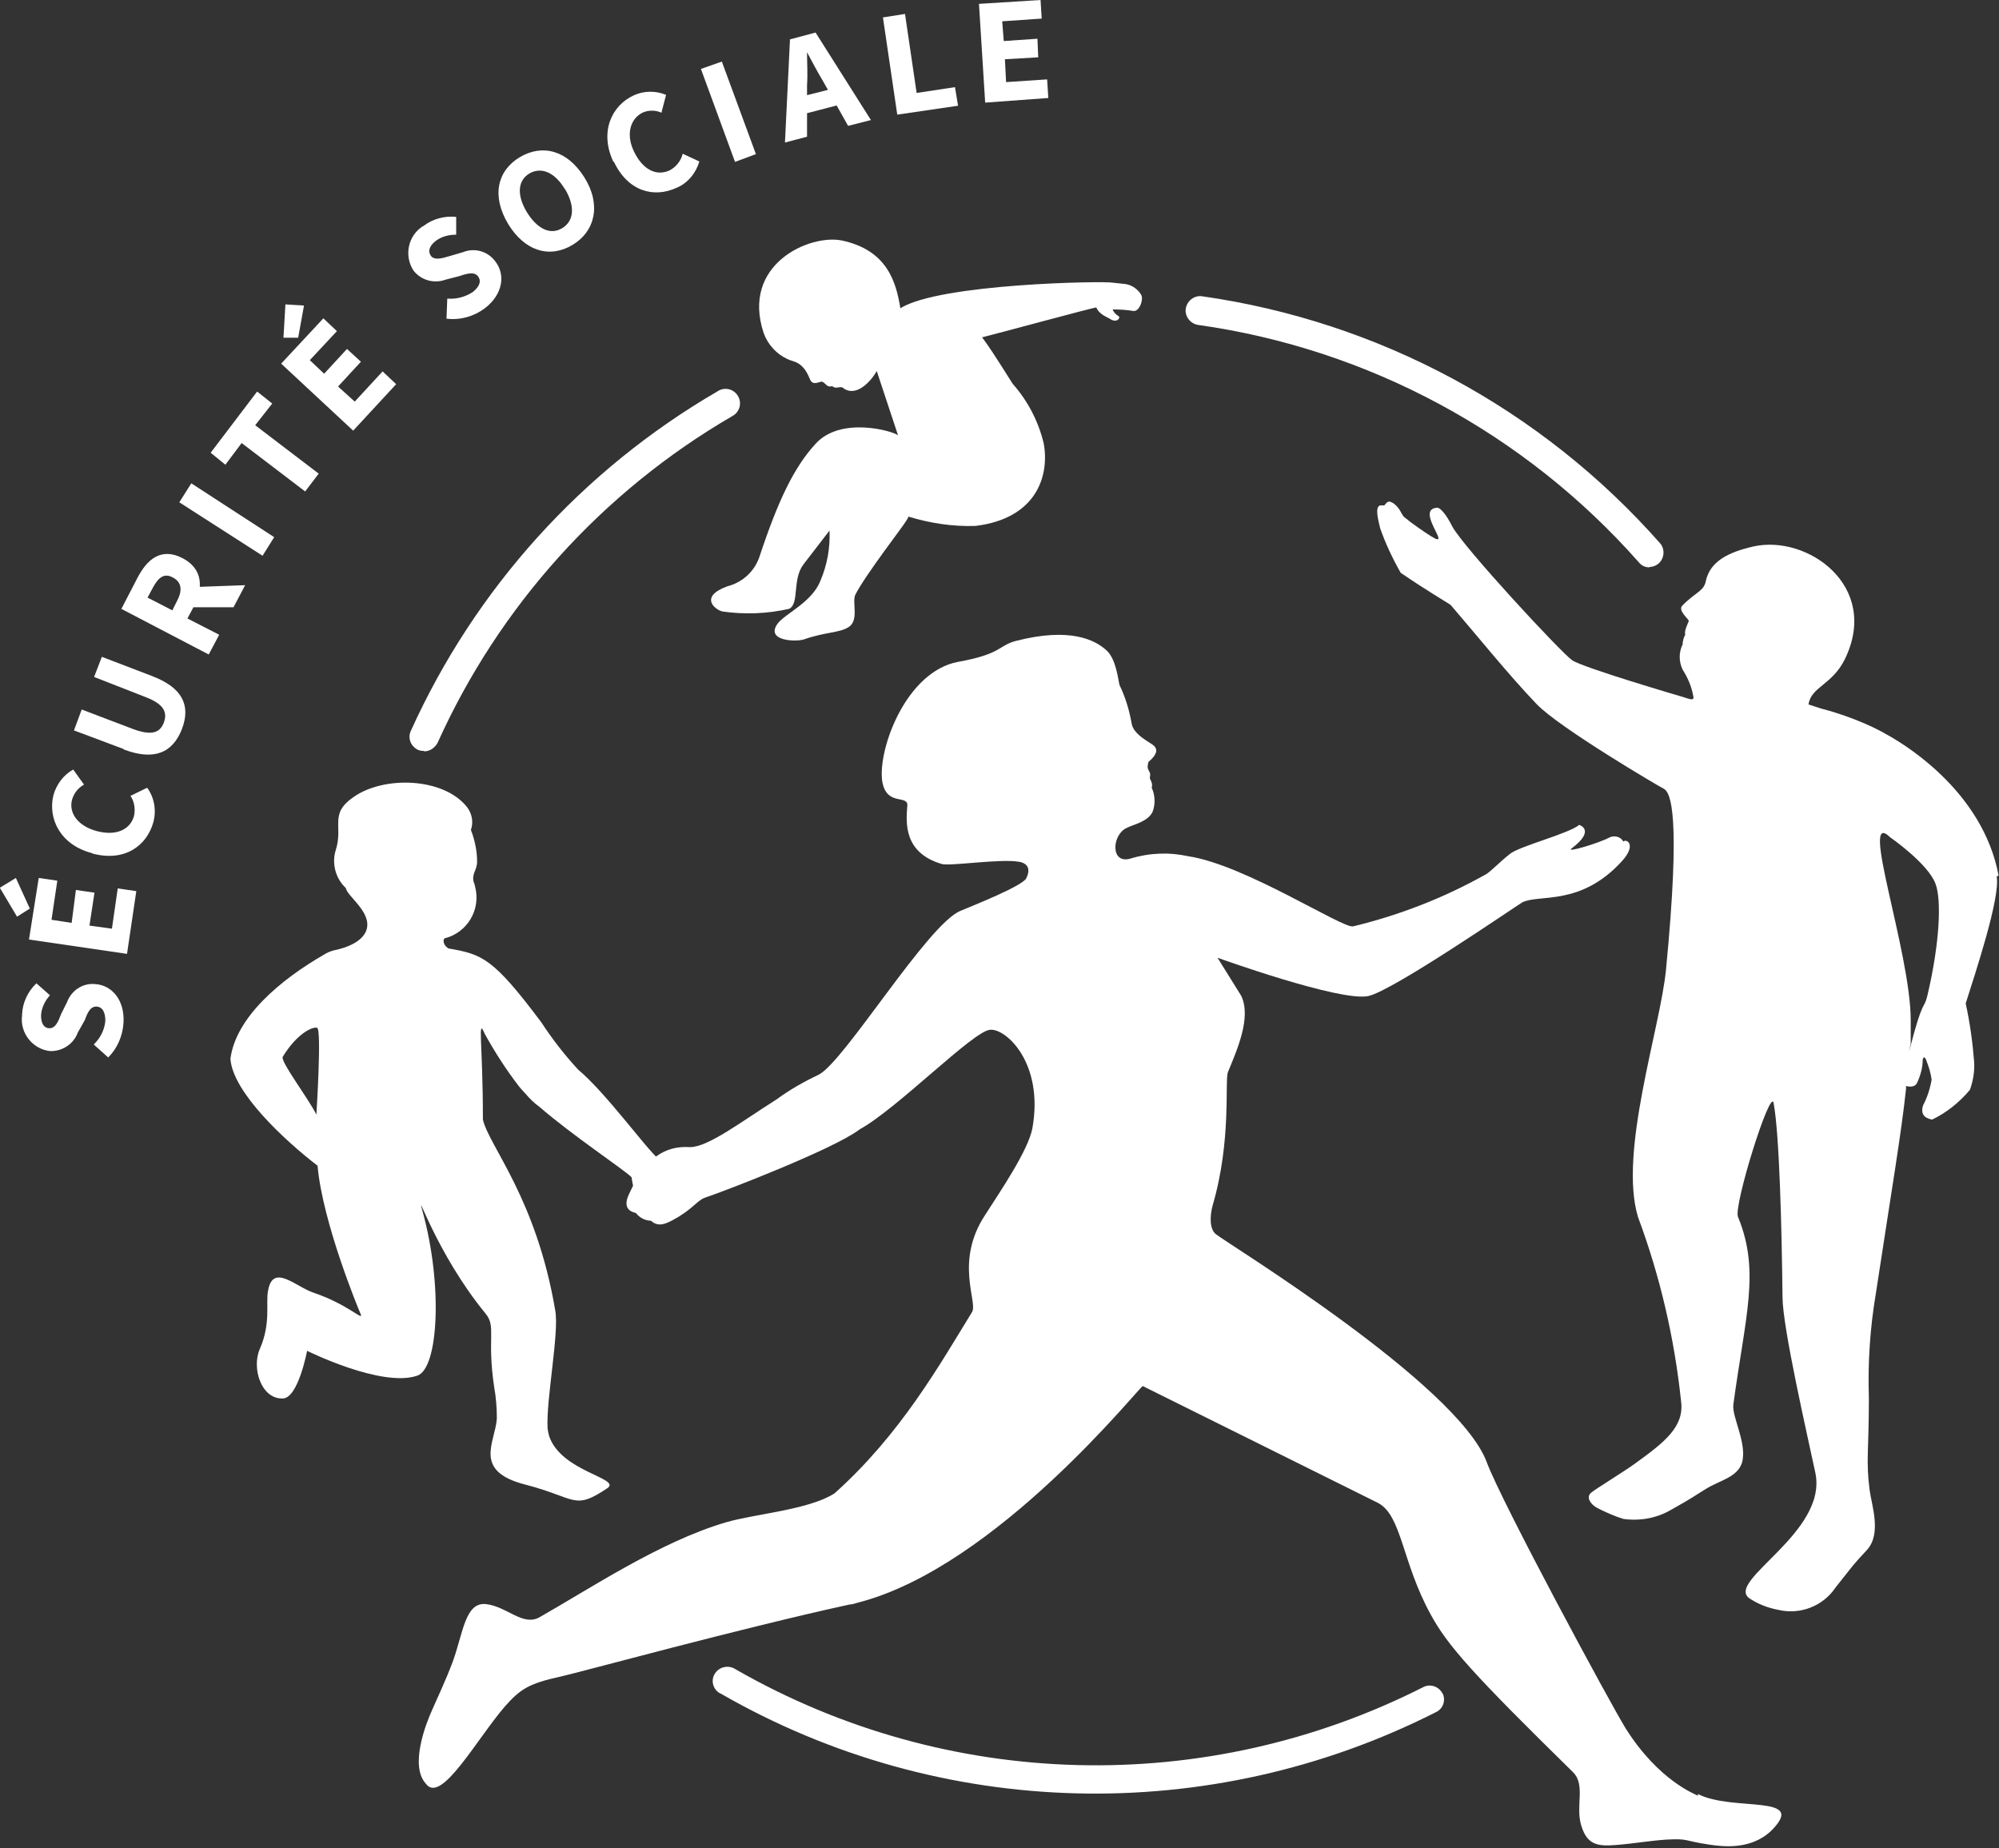 <?xml version="1.0" encoding="UTF-8"?>
<svg id="Calque_2" data-name="Calque 2" xmlns="http://www.w3.org/2000/svg" viewBox="0 0 51.62 47.72">
  <rect x="0" y="0" width="51.62" height="47.72" fill="#333333" stroke="none"/>
  <defs>
    <style>
      .cls-1 {
        fill: #fff;
      }
    </style>
  </defs>
  <g id="Calque_1-2" data-name="Calque 1">
    <g>
      <path class="cls-1" d="M2.8,27.31l-.38-.34c.17-.16.28-.38.3-.61,0-.24-.08-.36-.23-.37-.15,0-.22.13-.3.35l-.18.32c-.11.3-.4.49-.72.48-.45-.05-.78-.47-.72-.92,0,0,0-.02,0-.02.01-.31.15-.6.37-.81l.35.31c-.13.14-.22.33-.23.52,0,.2.07.33.22.33.15,0,.22-.16.3-.37l.15-.3c.11-.3.4-.5.72-.47.42.02.77.39.74.99-.02.35-.16.67-.4.91"/>
      <path class="cls-1" d="M0,22.93l.44.74.33-.21-.36-.79-.41.25ZM.75,24.26l2.53.37.24-1.62-.48-.07-.15,1.04-.58-.08.13-.85-.48-.07-.11.85-.52-.08.15-1.01-.48-.07-.25,1.58Z"/>
      <polygon class="cls-1" points="4.63 12.97 6.78 14.35 7.08 13.87 4.94 12.48 4.63 12.97"/>
      <polygon class="cls-1" points="5.44 11.69 5.82 12 6.24 11.44 7.88 12.69 8.23 12.23 6.59 10.98 7.03 10.42 6.64 10.11 5.44 11.69"/>
      <path class="cls-1" d="M7.25,9.38l1.87,1.74,1.11-1.2-.35-.33-.72.78-.43-.39.59-.64-.36-.33-.59.64-.37-.35.7-.75-.35-.33-1.09,1.17ZM7.32,8.72h.38s.15-.83.15-.83l-.48-.03-.05.86Z"/>
      <polygon class="cls-1" points="22.8 .45 23.17 2.96 24.74 2.73 24.66 2.25 23.67 2.4 23.37 .36 22.8 .45"/>
      <polygon class="cls-1" points="25.28 .1 25.44 2.65 27.07 2.53 27.04 2.05 25.98 2.12 25.95 1.53 26.81 1.48 26.79 1 25.92 1.06 25.88 .55 26.9 .48 26.87 0 25.28 .1"/>
      <path class="cls-1" d="M29.45,7.58c-.1-.14-.26-.24-.43-.25l-.28-.03c-.2-.05-4.48.02-5.49.66-.11-.68-.34-1.5-1.51-1.75-.83-.17-2.61.61-2.02,2.39.11.3.33.54.61.67.15.08.39.04.58.51.05.14.15.12.24.09.09-.03.09-.02.19.07.04.04.1.05.15.03.02.02.06.04.1.04.04,0,.14-.03.17,0,.34.27.73-.16.88-.43l.55,1.66c-.13-.11-1.48-.5-2.13.22-.56.61-.97,1.47-1.45,2.92-.13.38-.44.66-.83.76-.74.27-.31.61-.12.65.57.08,1.15.06,1.72-.07.27-.14.07-.76.37-1.15l.67-.87c.02.45-.06.89-.24,1.31-.22.54-.89.83-1.09,1.08-.35.46.46.49.67.42.54-.19.92-.17,1.14-.31.3-.17.09-.66.19-.85.28-.54,1.22-1.74,1.33-1.93.01-.02.03-.05.04-.08.56.17,1.14.26,1.73.24,1.57-.19,1.92-1.29,1.76-2.14-.14-.57-.41-1.09-.8-1.53-.42-.67-.65-1.02-.79-1.2.45-.11,2.94-.79,2.95-.77.09.2.3.25.38.31.16.09.26-.05.19-.09-.07-.04-.12-.1-.15-.17.18,0,.36.01.54.04.17.02.29-.37.17-.45"/>
      <path class="cls-1" d="M49.77,25.71c-.09.38-.11.02-.47,1.44l.04-.2v-.61c0-1.76-1.35-5.52-.53-4.72,0,0,.98.68,1.17,1.2.16.41.11,1.54-.21,2.89M51.61,22.61c-.4-2.15-2.41-3.48-3.44-3.92-.37-.16-.74-.29-1.13-.39l-.34-.11c.07-.46.61-.5.94-1.17.92-1.89-.97-3.22-2.36-2.91-.66.15-1.12.39-1.23.89-.05.27-.26.28-.61.64-.11.12.13.31.17.39,0,.02-.06.13-.09.24-.02.11,0,.1,0,.11-.04.08-.07.17-.07.26-.1.2-.1.44,0,.65.14.22.24.46.28.71,0,.06,0,.09-.26,0-.07-.02-2.59-.76-2.87-.95-.28-.19-2.82-2.93-3.1-3.46-.15-.3-.31-.49-.39-.48-.59.04.43,1.1-.15.74-.15-.09-.59-.4-.61-.43-.11-.09-.09-.05-.16-.17-.05-.1-.11-.18-.2-.25-.07-.04-.1-.06-.15-.04-.04.01-.08.09-.1.09-.03,0-.07,0-.1,0-.15.04-.04.41,0,.59.14.4.32.78.53,1.15.64.44,1.27.81,1.29.83.69.8,1.5,1.81,2.22,2.56.58.61,3.2,2.15,3.29,2.19.17.1.44.66.05,4.68-.15,1.51-1.23,4.72-.72,6.38.57,1.53.94,3.13,1.11,4.75.09.66-.43,1.06-1.16,1.59-.28.21-1.09.7-1.17.78-.13.12,0,.3.17.39.22.11.44.21.67.28.43.06.87-.02,1.24-.24.54-.3.59-.35.9-.54.36-.22.79-.29.92-.66.15-.49-.26-1.19-.22-1.51.31-2.3.7-3.44.12-4.85-.12-.28.84-3.35.92-2.94.15.81.21,3.22.23,5.01,0,.78.64,3.56.85,4.55.31,1.53-2.29,2.76-1.72,3.22.23.16.5.26.77.31.56.13,1.15-.1,1.47-.58.55-.69.38-.5.82-.98.37-.42.11-1.15.06-1.53-.1-.78-.02-.99-.02-2.39-.03-.9.03-1.8.18-2.69.41-2.69.66-4.15.78-5.29v-.07s.2.07.28-.07c.09-.19.15-.4.15-.61.04-.15.1.04.1.04.06.15.11.32.13.48-.04.23-.11.45-.22.66-.1.31.16.35.23.37.38-.18.71-.45.98-.77.08-.23.12-.46.11-.7-.04-.52-.11-1.03-.22-1.53.25-.79.9-2.74.8-3.28"/>
      <path class="cls-1" d="M8.17,28.78c-.24-.47-.92-1.35-.87-1.49.37-.61.78-.79.89-.75.12.04-.02,2.24-.02,2.24M16.99,29.91c-.31-.26-1.36-1.71-2.06-2.29-.35-.38-.67-.79-.95-1.22-1.25-1.67-1.53-1.76-2.4-1.91-.18-.12-.12-.26-.1-.26.59-.15.94-.74.79-1.33-.01-.04-.02-.09-.04-.13-.05-.22.09-.3.09-.52,0-.28-.06-.56-.16-.82.07-.2.03-.42-.1-.59-.61-.77-2.15-.81-2.93-.26-.64.44-.26.75-.46,1.37-.11.35,0,.74.26.98.03.21.66.61.54,1.06-.12.44-.87.55-.85.55-.08.02-.15.05-.22.09-1.17.67-2.31,1.64-2.45,2.71.06.86,1.39,2.1,2.25,2.76.13,1.47,1.06,3.71,1.1,3.8.13.27-.26-.2-1.2-.52-.46-.15-1.06-.78-1.18-.04-.06.3.08.83-.21,1.49-.22.5.04,1.3.59,1.28.4,0,.63-1.23.63-1.23,0,0,1.93.96,2.85.64.54-.19.66-2.33.13-4.25-.19-.67.35,1.09,1.63,2.65.28.34.03.61.22,1.89.05.27.07.55.07.82-.04.61-.63,1.35.72,1.7,1.35.35,1.26.68,2.13.1.39-.26-1.19-.42-1.5-1.35-.02-.07-.03-.13-.04-.2-.04-.74.3-2.45.2-3.03-.49-2.91-1.71-4.25-1.87-4.94,0-2.03-.15-2.67.05-2.21.26.47.55.92.88,1.35.05.06.1.12.16.18.11.13.23.25.37.35.85.74,2.2,1.63,2.38,1.82,0,0,.1.89.47.83.37-.07,1.95-.77,1.92-.95-.07-.33-1.63-.32-1.69-.37"/>
      <path class="cls-1" d="M43.85,46.37c-.07-.04-1.02-.39-1.87-1.74-.38-.61-3.21-5.85-3.59-6.88-.76-2.02-6.74-5.67-6.99-5.88-.18-.14-.15-.5-.09-.73.5-1.7.31-3.23.4-3.46.24-.58.61-1.42.34-1.97l-.61-.98s3.16,1.14,3.89.99c.63-.13,3.81-2.32,3.98-2.42.44-.22,1.5.11,2.57-1.06.4-.44.11-.59.04-.51-.07-.13-.24-.17-.37-.1-.26.14-1.13.4-.97.28.64-.48.2-.61.2-.61-.28.23-1.55.55-1.79.75-.3.24-.48.44-.61.52-1.08.61-2.24,1.06-3.44,1.35-.27.06-2.79-1.59-4.25-1.81-.5-.11-1.01-.09-1.5.06-.52.15-.48-.61-.1-.79.2-.1.54-.16.67-.41.08-.2.07-.44-.02-.63.02-.06.01-.12-.02-.18-.04-.09-.03-.04-.02-.13.01-.09-.04-.12-.06-.19-.01-.06,0-.11.02-.17.31-.26.17-.38.14-.41-.07-.08-.54-.28-.58-.59-.06-.34-.16-.67-.31-.98-.03-.09-.08-.66-.33-.89-.3-.28-.95-.61-2.35-.25-.45.12-.37.34-1.49.54-1.34.25-2.07,2.24-1.96,3.07.1.67.67.35.65.64-.04.46-.09,1.22.89,1.51.21.06,1.5-.14,1.98-.06,0,0,.4.03.2.43-.1.2-1.39.71-1.7.84-.85.35-3,3.9-3.66,4.23-.38.18-.75.39-1.09.64-.89.56-1.76,1.23-2.23,1.23-.64-.04-1.15.26-1.58,1.22-.13.28-.05.43.18.48.09.12.24.2.39.2.19.18.4.07.57-.02.5-.27.61-.49.81-.57.49-.16,3.37-1.27,4.01-1.77.97-.53,2.94-2.55,3.37-2.57.4-.04,1.39.85,1.09,2.54-.11.58-.83,1.63-1.22,2.24-.8,1.21-.18,2.26-.34,2.51-.83,1.35-1.84,3.15-3.55,4.68-.67.43-2.07.53-2.81.75-1.7.5-3.52,1.72-4.81,2.45-.43.24-.84-.28-1.38-.34-.54-.06-.59.75-.86,1.49-.09.23-.12.33-.53,1.24-.16.35-.59,1.45-.16,1.91.39.54,1.32-1.17,2.04-2,.39-.44.61-.59,1.44-.77.53-.12,4.7-1.26,7.46-1.86.07,0,.14-.03.22-.05,3.58-.92,7.29-5.61,7.35-5.59l6.08,3.02c.61.33.61,1.52,1.35,2.87.44.81,1.08,1.53,3.68,4.08.33.33.06.87.21,1.37.15.5.41.55.9.51.49-.04.86-.11,1.31-.14.58-.03.42.03,1.1.13.33.05,1.08.15,1.61-.37.94-.95-1.02-.47-1.91-.94"/>
      <path class="cls-1" d="M37.25,43.73c-.09-.18-.31-.26-.49-.17,0,0,0,0,0,0-5.62,2.85-12.3,2.68-17.77-.46-.17-.11-.4-.07-.52.1s-.07.4.1.51c.02.01.03.02.04.02,5.68,3.27,12.63,3.44,18.47.48.19-.09.26-.31.17-.49,0,0,0,0,0,0"/>
      <path class="cls-1" d="M10.94,19.39c-.05,0-.11-.01-.15-.03-.18-.09-.27-.3-.18-.49,1.66-3.67,4.42-6.73,7.91-8.76.17-.12.4-.08.52.09.12.17.08.4-.09.52-.02.01-.03.02-.05.03-3.35,1.95-6.01,4.9-7.6,8.43-.07.13-.2.22-.34.22"/>
      <path class="cls-1" d="M42.6,14.65c-.11,0-.21-.04-.28-.13-2.94-3.33-6.98-5.51-11.38-6.13-.2-.03-.35-.22-.32-.42s.22-.35.42-.32c4.57.65,8.77,2.91,11.83,6.38.13.15.11.39-.04.52-.07.06-.15.09-.24.09h0Z"/>
      <path class="cls-1" d="M3.19,19.34l-1.28-.48.2-.54,1.34.51c.47.17.68.09.78-.17.1-.27,0-.48-.47-.66l-1.33-.52.2-.52,1.28.49c.8.3,1.02.76.79,1.37-.24.62-.72.83-1.51.53"/>
      <polygon class="cls-1" points="18.1 1.78 18.98 4.18 19.52 3.98 18.64 1.59 18.1 1.78"/>
      <path class="cls-1" d="M20.51,2.54l1.19-.3.11.43-1.19.31-.11-.44ZM20.39,1.02l.67-.18,1.43,2.26-.59.15-.65-1.16c-.14-.23-.28-.5-.41-.74,0,.28.02.58,0,.85v1.33l-.57.15.13-2.67Z"/>
      <path class="cls-1" d="M11.53,8.23l.02-.52c.23.02.46-.04.66-.17.19-.15.22-.3.13-.41-.09-.11-.25-.08-.48,0l-.35.09c-.3.11-.63.02-.83-.23-.25-.38-.15-.9.24-1.15,0,0,0,0,.01,0,.24-.19.55-.27.85-.24v.46c-.2,0-.39.05-.54.17-.15.12-.2.26-.11.38.09.11.26.07.49,0l.34-.1c.3-.12.64-.02.83.24.26.33.21.84-.27,1.21-.28.21-.63.31-.98.27"/>
      <path class="cls-1" d="M14.59,4.89c-.26-.44-.61-.59-.92-.41-.3.18-.33.55-.07.99.27.44.61.61.92.42.31-.19.33-.57.07-1.01M13.12,5.78c-.43-.72-.28-1.37.3-1.72.59-.35,1.23-.18,1.67.52s.28,1.39-.3,1.74c-.59.36-1.24.17-1.67-.54"/>
      <path class="cls-1" d="M15.84,4.18c-.36-.76-.06-1.45.53-1.72.26-.12.57-.12.83-.01l-.12.46c-.15-.07-.34-.07-.49,0-.3.15-.44.54-.22,1,.22.46.57.65.92.49.17-.09.29-.24.34-.43l.43.2c-.09.3-.3.56-.59.68-.59.27-1.26.09-1.62-.68"/>
      <path class="cls-1" d="M2.38,22.03c-.82-.21-1.15-.89-1-1.5.08-.28.26-.52.51-.66l.28.39c-.15.08-.26.22-.31.39-.09.34.15.68.64.81.49.13.86-.03.96-.39.04-.18.01-.37-.09-.52l.43-.21c.19.26.24.59.16.89-.17.61-.74,1.03-1.57.81"/>
      <path class="cls-1" d="M4.82,15.69l-.14-.52,1.65-.06-.3.57h-1.2ZM4.58,15.5c.14-.27.1-.48-.12-.59-.22-.12-.37,0-.51.26l-.14.26.64.33.13-.26ZM3.13,15.73l.42-.81c.25-.48.61-.79,1.16-.51.54.28.54.78.29,1.26l-.16.3.82.42-.27.51-2.26-1.18Z"/>
    </g>
  </g>
</svg>
